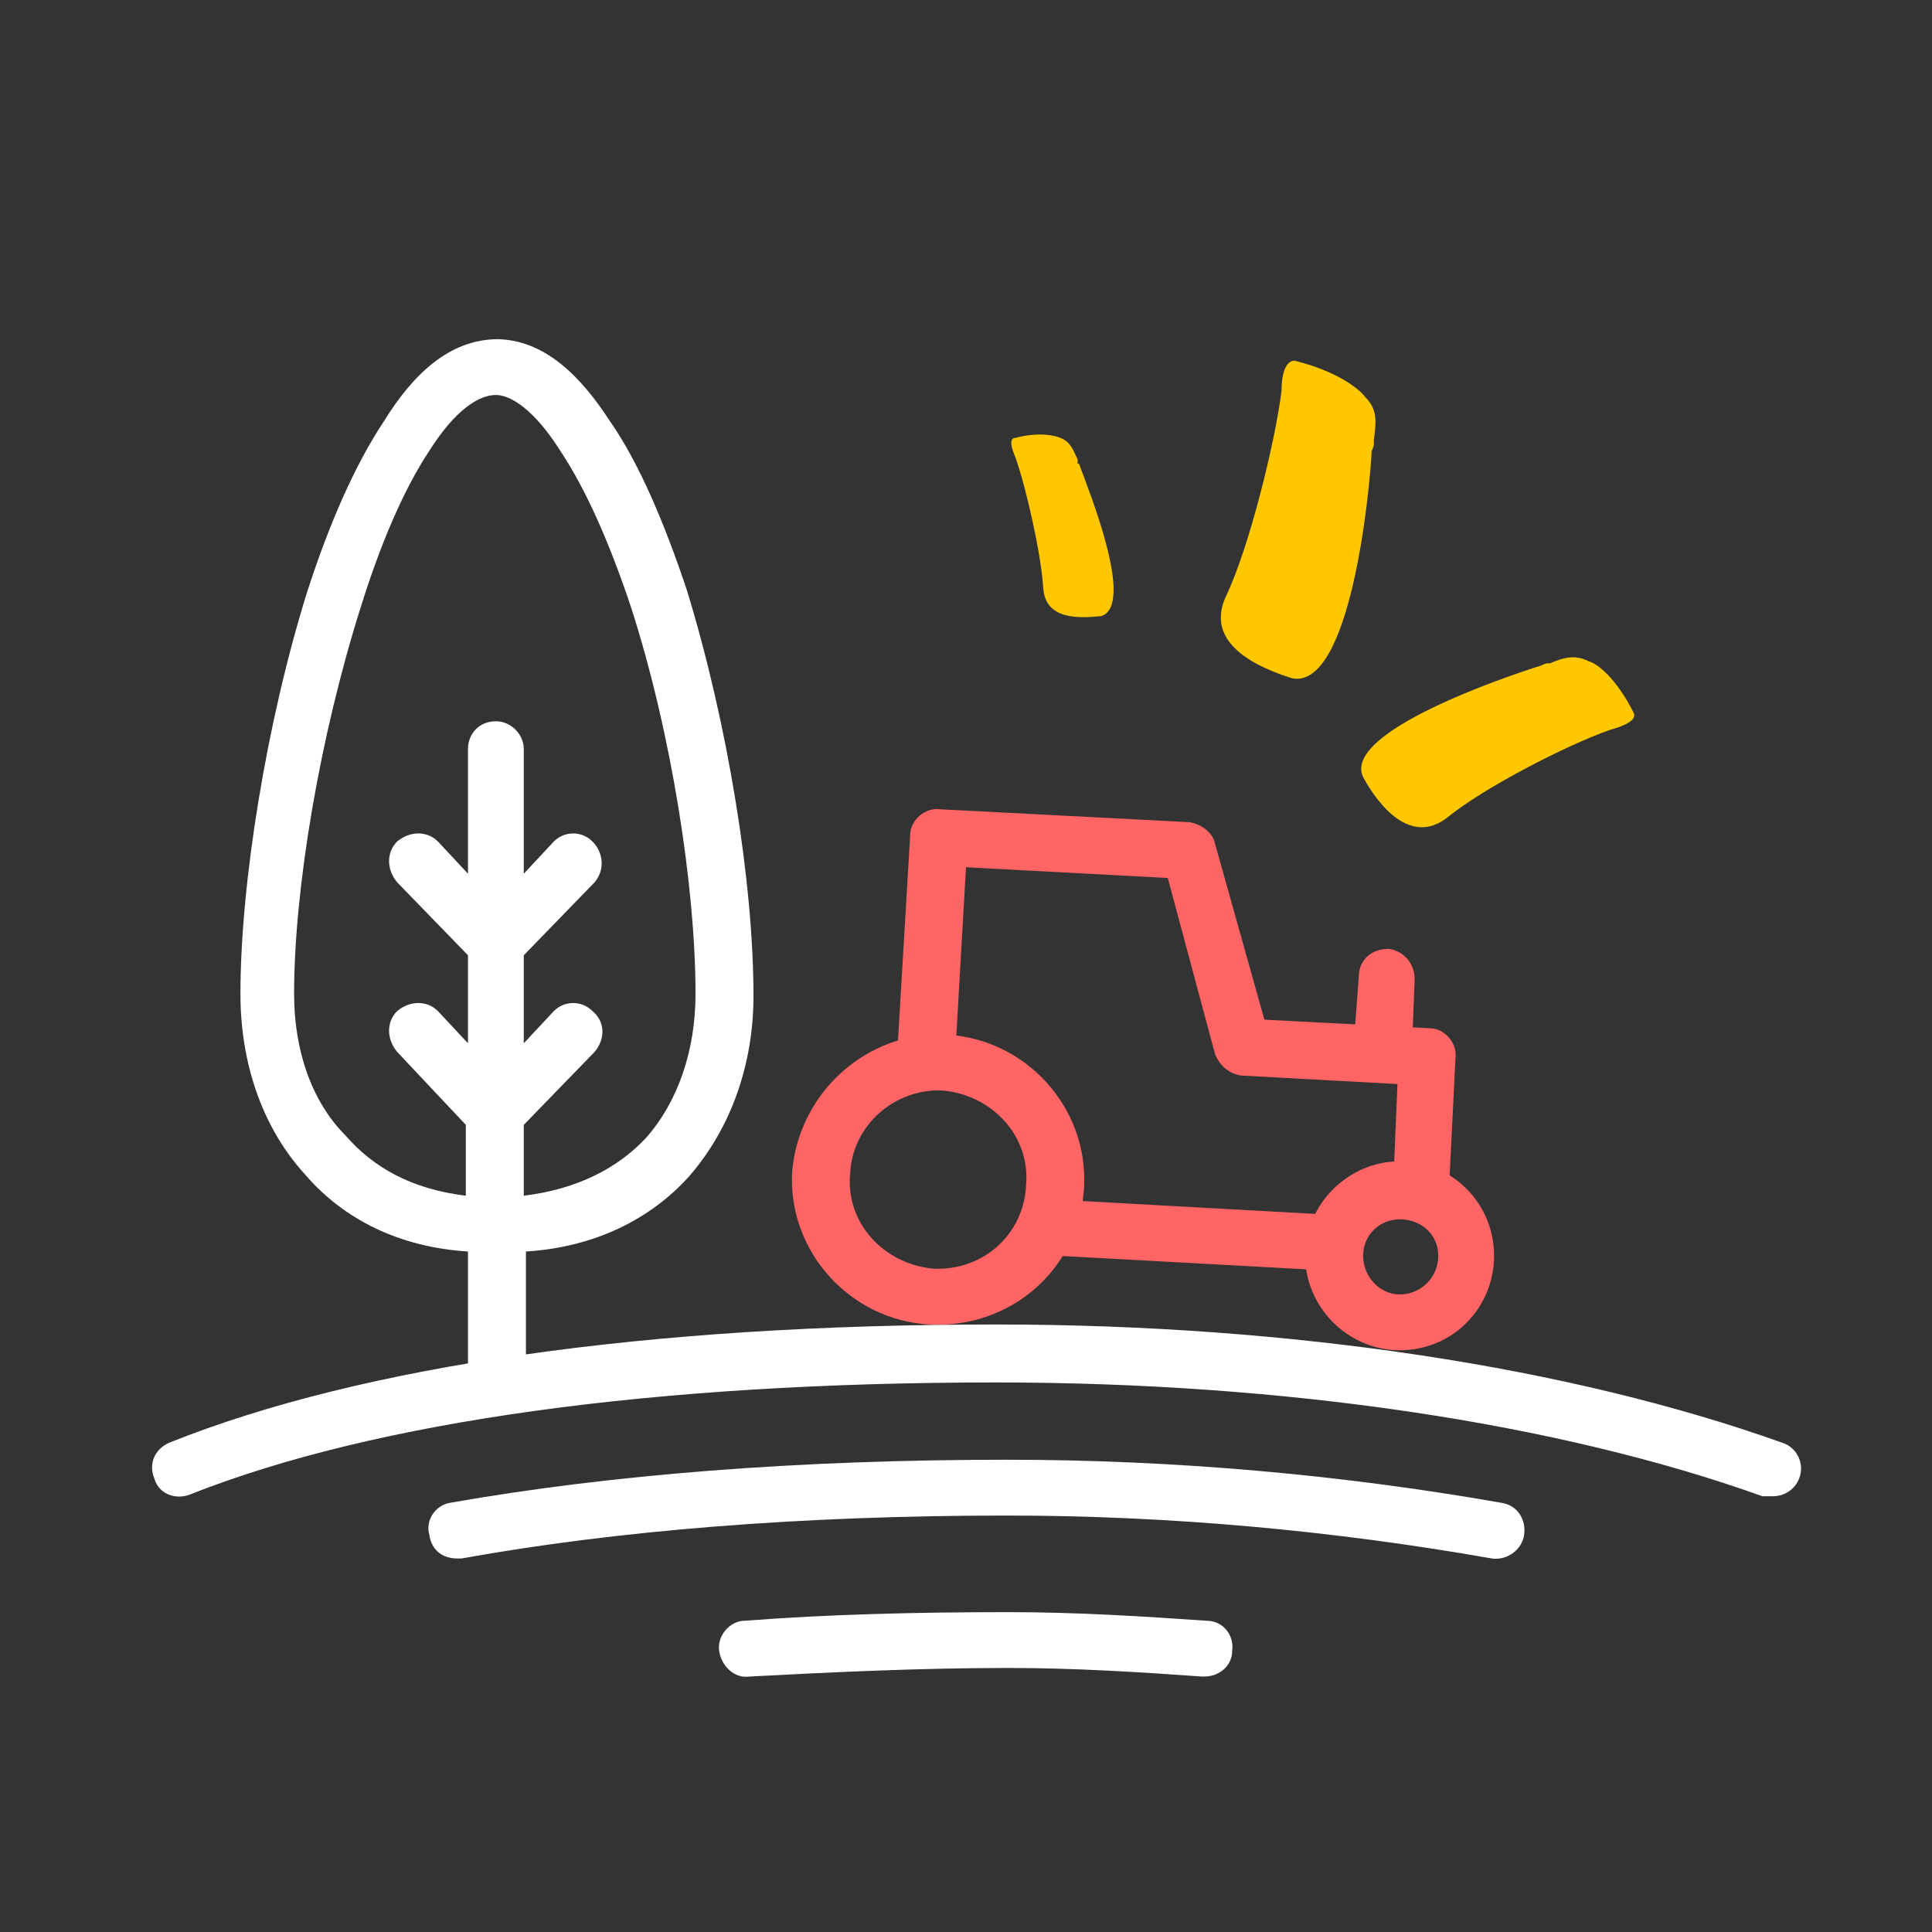<svg version="1.2" xmlns="http://www.w3.org/2000/svg" viewBox="0 0 90 90" width="90" height="90">
	<rect x="0" y="0" width="90" height="90" fill="#333333" stroke="none"/>
	<title>PERM23_MU_Footer_territoire-svg</title>
	<style>
		.s0 { fill: #ffffff } 
		.s1 { fill: #ff6565 } 
		.s2 { fill: #ffc700 } 
	</style>
	<path id="Layer" fill-rule="evenodd" class="s0" d="m23.1 15.8c2.3 0 4 1.8 5.3 3.8 1.4 2 2.6 4.9 3.6 7.9 1.9 6.2 3.1 13.6 3.1 18.9 0 3.1-1 6.1-3 8.4-1.8 2-4.4 3.3-7.6 3.5v6.2c0 0.7-0.6 1.3-1.3 1.3-0.8 0-1.4-0.6-1.4-1.3v-6.2c-3.2-0.2-5.8-1.5-7.6-3.6-2-2.2-3-5.2-3-8.4 0-5.1 1.2-12.6 3.1-18.7 1-3.1 2.2-5.9 3.6-8 1.3-2.1 3-3.8 5.3-3.8zm1.3 39.9c2.5-0.3 4.4-1.3 5.7-2.7 1.5-1.7 2.3-4.1 2.3-6.7 0-4.9-1.1-12.1-3-18-1-3-2.1-5.5-3.3-7.3-1.2-1.9-2.3-2.6-3-2.6-0.8 0-1.9 0.7-3.1 2.6-1.2 1.8-2.3 4.4-3.2 7.3-1.9 6-3.1 13.1-3.1 18 0 2.6 0.8 5 2.4 6.6 1.3 1.5 3.1 2.5 5.6 2.8v-3.3l-3.2-3.4c-0.5-0.6-0.5-1.4 0-1.9 0.6-0.5 1.4-0.5 1.9 0l1.4 1.5v-4.1l-3.3-3.4c-0.5-0.6-0.5-1.4 0-1.9 0.6-0.5 1.4-0.5 1.9 0l1.4 1.5v-5.8c0-0.7 0.5-1.3 1.3-1.3 0.7 0 1.3 0.6 1.3 1.3v5.8l1.4-1.5c0.5-0.5 1.3-0.5 1.8 0 0.5 0.5 0.6 1.3 0.1 1.9l-3.3 3.4v4.1l1.4-1.5c0.5-0.5 1.3-0.5 1.8 0 0.6 0.5 0.6 1.3 0.1 1.9l-3.3 3.4v3.3z"/>
	<path id="Layer" fill-rule="evenodd" class="s1" d="m43.3 61.7c-3.7-0.2-6.6-3.4-6.4-7.1 0.3-3.7 3.5-6.6 7.2-6.4 3.7 0.2 6.6 3.4 6.4 7.1-0.2 3.8-3.4 6.6-7.2 6.4zm0.6-10.9c-2.2-0.1-4.2 1.6-4.3 3.9-0.2 2.3 1.6 4.2 3.9 4.4 2.3 0.1 4.2-1.6 4.3-3.9 0.2-2.3-1.6-4.2-3.9-4.4z"/>
	<path id="Layer" fill-rule="evenodd" class="s1" d="m65.2 62.9c-2.4 0-4.4-2-4.4-4.4 0-2.4 2-4.4 4.4-4.4 2.5 0 4.4 2 4.4 4.4 0 2.4-1.9 4.4-4.4 4.4zm1.8-4.4c0-1-0.8-1.7-1.8-1.7-0.9 0-1.7 0.7-1.7 1.7 0 1 0.8 1.8 1.7 1.8 1 0 1.8-0.8 1.8-1.8z"/>
	<path id="Layer" class="s1" d="m49.5 55.9l-0.2 2.6 12.8 0.7 0.1-2.6z"/>
	<path id="Layer" class="s1" d="m66.1 56.6c-0.7 0-1.3-0.6-1.2-1.4l0.2-4.7-7.3-0.4c-0.6-0.1-1-0.5-1.2-1l-2.2-8.2-9.4-0.5-0.5 8.7c-0.1 0.8-0.7 1.3-1.4 1.3-0.8-0.1-1.3-0.7-1.3-1.4l0.6-10.1c0-0.7 0.7-1.3 1.4-1.2l11.6 0.6c0.6 0.1 1.1 0.5 1.2 1l2.3 8.2 7.7 0.4c0.7 0 1.3 0.7 1.2 1.4l-0.3 6.1c-0.1 0.7-0.7 1.3-1.4 1.2z"/>
	<path id="Layer" class="s1" d="m64.4 49.4c-0.8 0-1.3-0.6-1.3-1.3l0.2-2.6c0-0.8 0.6-1.3 1.4-1.3 0.7 0.1 1.2 0.7 1.2 1.4l-0.1 2.6c-0.1 0.7-0.7 1.3-1.4 1.2z"/>
	<path id="Layer" fill-rule="evenodd" class="s2" d="m75 34c-2 0.7-5.9 2.7-7.6 4.1-1.7 1.3-3.2-0.6-3.9-1.9-1-2.1 6.7-4.7 8.3-5.2q0.2-0.1 0.3-0.1 0.1 0 0.1 0c0.7-0.3 1.2-0.4 1.8-0.1 0.4 0.1 1.3 0.8 2.1 2.4 0.1 0.2 0 0.5-1.1 0.8zm-17.9-6.2c1.1-2.3 2.3-7.2 2.6-9.6 0-1.2 0.4-1.4 0.6-1.4 2 0.5 3 1.3 3.3 1.7 0.6 0.6 0.5 1.2 0.4 2q0 0.1 0 0.2 0 0.1-0.1 0.3c-0.1 2-1 11.1-3.7 10.6-1.6-0.5-4.1-1.6-3.1-3.8zm-5.8 0.9c-1 0.1-2.6 0.2-2.7-1.3-0.1-1.6-0.8-4.7-1.3-6.1-0.3-0.7-0.2-0.9 0-0.9 1.1-0.3 1.9-0.1 2.1 0 0.5 0.2 0.6 0.6 0.8 1q0 0.1 0 0.2 0.1 0 0.1 0.1c0.4 1.1 2.6 6.5 1 7z"/>
	<path id="Layer" class="s0" d="m82.6 69.7q-0.2 0-0.5 0c-9.5-3.4-22.2-5.3-35.7-5.3-15.9 0-28.9 1.8-37.5 5.2-0.7 0.3-1.5 0-1.7-0.7-0.3-0.7 0-1.4 0.7-1.7 9-3.6 22.3-5.5 38.5-5.5 13.8 0 26.8 2 36.6 5.5 0.7 0.2 1.1 1 0.8 1.7-0.2 0.5-0.7 0.8-1.2 0.8z"/>
	<path id="Layer" class="s0" d="m21.3 72.6c-0.7 0-1.2-0.4-1.3-1.1-0.2-0.7 0.3-1.4 1-1.5 7.4-1.3 16.1-2 25.9-2 7.8 0 15.6 0.7 23 2 0.8 0.1 1.2 0.8 1.1 1.5-0.1 0.7-0.8 1.2-1.5 1.1-7.4-1.3-15-2-22.6-2-9.6 0-18.2 0.7-25.4 2q-0.1 0-0.3 0z"/>
	<path id="Layer" class="s0" d="m56.1 78.1c0 0 0 0-0.1 0-2.8-0.2-5.9-0.4-9-0.4-4.2 0-8.3 0.2-12.1 0.4-0.7 0.1-1.3-0.5-1.4-1.2-0.1-0.7 0.5-1.4 1.2-1.4 3.9-0.3 8-0.4 12.3-0.4 3.2 0 6.3 0.2 9.2 0.4 0.8 0 1.3 0.7 1.2 1.4 0 0.7-0.6 1.2-1.3 1.2z"/>
</svg>
